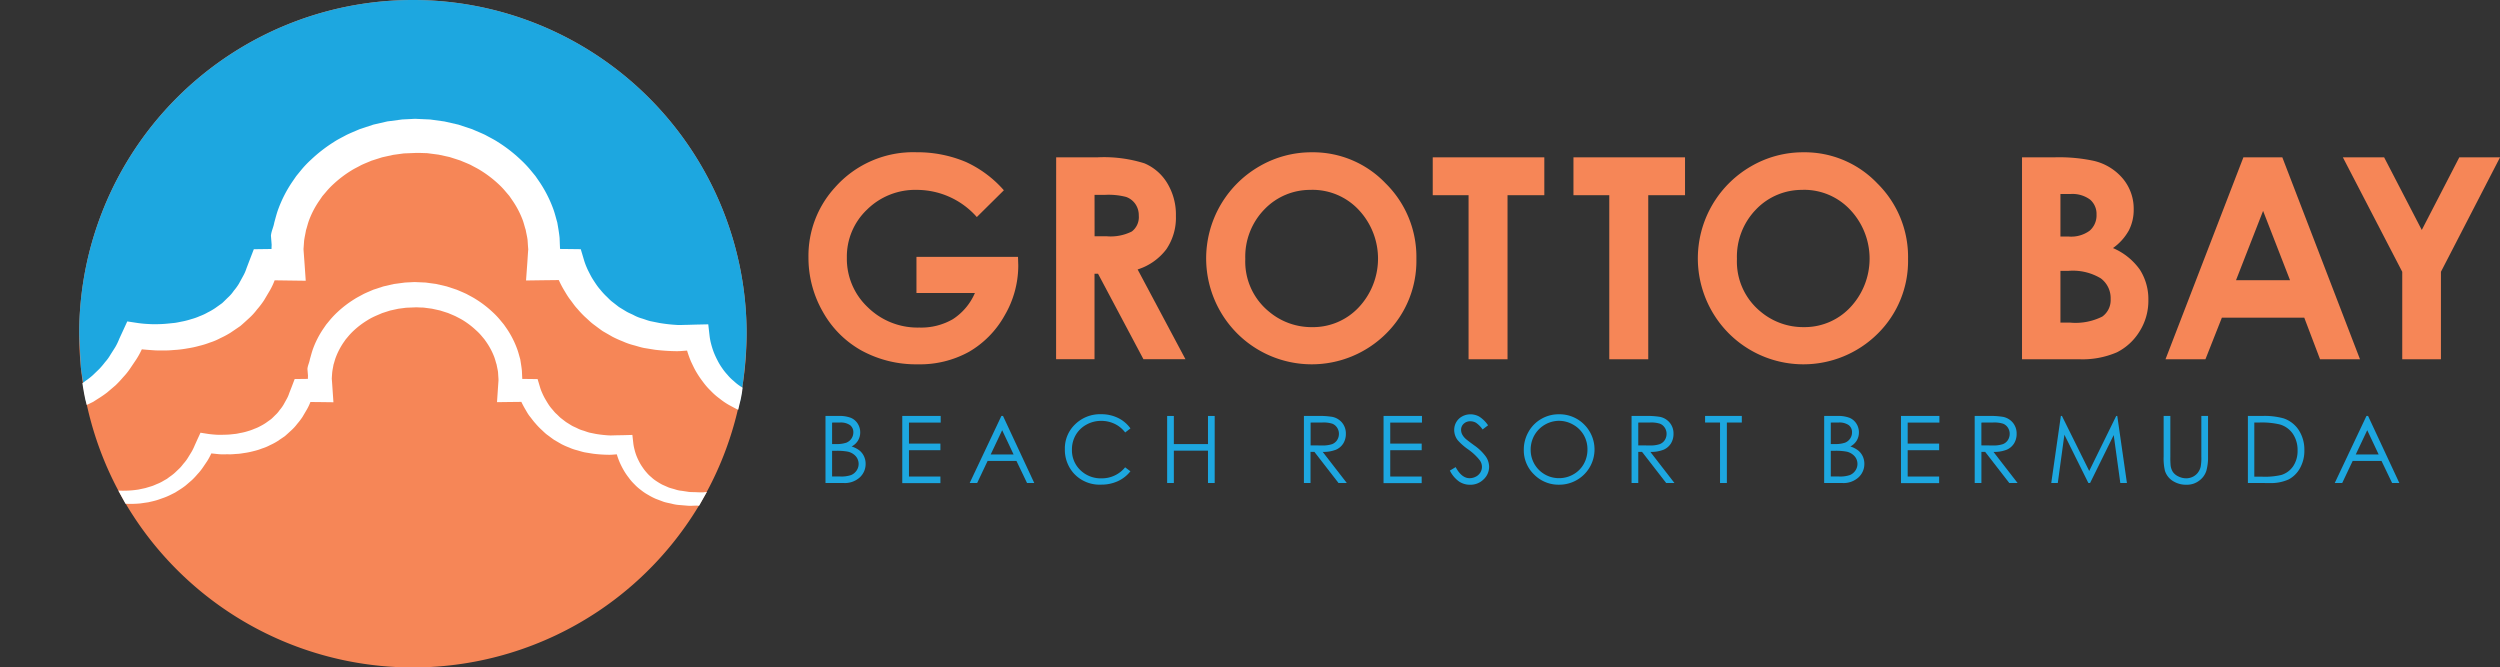 <svg xmlns="http://www.w3.org/2000/svg" xmlns:xlink="http://www.w3.org/1999/xlink" width="189.152" height="50.5" viewBox="0 0 189.152 50.5">
  <rect x="0" y="0" width="189.152" height="50.5" fill="#333333" stroke="none"/>
  <defs>
    <clipPath id="clip-path">
      <rect id="Rectangle_5504" data-name="Rectangle 5504" width="189.152" height="50.5" fill="none"/>
    </clipPath>
  </defs>
  <g id="Logo_-_Grotto_Bay_Beach_Resort_" data-name="Logo - Grotto Bay Beach Resort " transform="translate(0 0)">
    <g id="Group_12016" data-name="Group 12016" transform="translate(0 0)" clip-path="url(#clip-path)">
      <path id="Path_22451" data-name="Path 22451" d="M9.139,25.25A25.249,25.249,0,1,1,34.386,50.5,25.249,25.249,0,0,1,9.139,25.25" transform="translate(-3.148 0)" fill="#f68657"/>
      <path id="Path_22452" data-name="Path 22452" d="M9.139,25.25a25.249,25.249,0,1,1,50.5,0,33.142,33.142,0,0,1-.5,5.144c-.076.361-.431-.463-.431-.463l-.776-.621-2.26-3.222-2.14-.143-5.8-3.467-2.653-3.068-1.332-3.4-7.376-5.849L27.6,13.006,24.909,19.7l-5.175,4.693-6.251,1.177-3.817,4.84-.4-2.575Z" transform="translate(-3.148 0)" fill="#1da7e0"/>
      <path id="Path_22453" data-name="Path 22453" d="M59.129,35.728c-.227-.1-.468-.242-.687-.356a5.386,5.386,0,0,1-.732-.5,4.777,4.777,0,0,1-.663-.585,5.035,5.035,0,0,1-.583-.671,7.246,7.246,0,0,1-.5-.74c-.151-.25-.272-.522-.4-.786a8.033,8.033,0,0,1-.3-.833,5.361,5.361,0,0,1-.209-.92l1.046.857-.808.056c-.267.014-.536.047-.809.046a15.076,15.076,0,0,1-1.643-.107l-.825-.134c-.275-.052-.543-.146-.815-.216a4.953,4.953,0,0,1-.8-.283,8.148,8.148,0,0,1-.779-.35l-.743-.427c-.237-.166-.463-.339-.694-.51s-.433-.38-.648-.57a7.581,7.581,0,0,1-.587-.624c-.2-.208-.351-.449-.528-.675s-.319-.476-.465-.718-.28-.5-.4-.766a7.13,7.13,0,0,1-.337-.869l1.123.859-1.995.023-1.27.018.1-1.38.054-.822.009-.1.005-.048c0-.02,0,.122,0,.06V23.6l-.02-.243-.032-.481c-.037-.293-.1-.5-.139-.753-.087-.254-.142-.522-.241-.78a6.91,6.91,0,0,0-.764-1.451l-.235-.342-.271-.317a5.826,5.826,0,0,0-.576-.605,8.645,8.645,0,0,0-1.34-1.017c-.239-.152-.5-.273-.743-.41-.258-.121-.52-.219-.783-.334l-.812-.261-.835-.181-.85-.111L35.17,16.3l-.215-.006-.106,0h-.094l-.006,0c.02,0-.062,0,.051,0l-.973.039-.8.109-.835.184-.811.258c-.26.115-.526.214-.782.337-.245.139-.505.256-.743.408a8.547,8.547,0,0,0-1.339,1.017,6.055,6.055,0,0,0-.578.605l-.271.317-.233.342a6.7,6.7,0,0,0-.764,1.451c-.1.258-.155.526-.241.78-.044.271-.11.536-.143.8l-.029.409-.016.205,0,.023v.02c0,.082-.005-.1-.005-.081l.005.061.007.124.071.964.09,1.3-1.28-.017-1.84-.026L24.4,25.1l-.33.8a5.155,5.155,0,0,1-.363.783l-.447.754a6.309,6.309,0,0,1-.537.705,4.565,4.565,0,0,1-.6.657c-.219.2-.434.4-.659.592l-.735.5a6.654,6.654,0,0,1-.777.417,4.515,4.515,0,0,1-.8.338,6.1,6.1,0,0,1-.823.253,6.92,6.92,0,0,1-.838.18,8.176,8.176,0,0,1-.838.113c-.281.017-.561.05-.837.049s-.562.009-.838-.009-.557-.038-.833-.064-.541-.071-.865-.141l1.081-.567-.374.739a6.086,6.086,0,0,1-.4.722l-.466.691a4.94,4.94,0,0,1-.525.652,8.112,8.112,0,0,1-.576.615l-.641.545a8.094,8.094,0,0,1-.7.479l-.354.228-.377.182-.106.05s-.09-.307-.166-.689-.164-.953-.164-.953l.253-.191a5.008,5.008,0,0,0,.536-.418l.489-.471a6.443,6.443,0,0,0,.439-.519,3.2,3.2,0,0,0,.4-.55L12,30.988a4.4,4.4,0,0,0,.3-.625l.292-.633.315-.686.759.115c.181.028.435.057.661.071s.463.029.7.026.465-.009.7-.026.463-.045.694-.066.454-.082.679-.121a6.154,6.154,0,0,0,.659-.174,4.008,4.008,0,0,0,.63-.224,3.849,3.849,0,0,0,.6-.279,4.813,4.813,0,0,0,.565-.326l.528-.376c.16-.146.306-.3.465-.45a2.676,2.676,0,0,0,.42-.49,4.108,4.108,0,0,0,.381-.522l.318-.581a3.187,3.187,0,0,0,.267-.61l.241-.63.308-.8.8-.01,1.84-.024-1.186,1.278-.093-.966-.011-.123-.005-.058-.006-.107v-.017l0-.036.01-.277-.054-.684c.037-.374.189-.619.253-.992.1-.358.189-.725.323-1.073A9.482,9.482,0,0,1,25.38,18.5l.315-.457.351-.429a7.446,7.446,0,0,1,.758-.8,11.089,11.089,0,0,1,1.734-1.345c.3-.2.632-.356.956-.535.325-.157.661-.291,1-.438l1.033-.342,1.059-.243,1.13-.149.968-.048,1.141.051,1.074.148,1.06.241,1.034.342c.33.147.672.281,1,.438.319.179.65.336.953.535a10.993,10.993,0,0,1,1.733,1.345,8.1,8.1,0,0,1,.756.8l.354.429.315.457a9.552,9.552,0,0,1,1.018,1.989c.131.348.217.715.321,1.073.066.382.143.814.175,1.168l.019.488.01.242.006.128-.006.068-.014.138-.1,1.114-1.177-1.36,1.995.02.868.011.253.849a4.7,4.7,0,0,0,.2.539c.083.2.186.387.285.581s.218.374.339.558.244.36.389.522a5.505,5.505,0,0,0,.434.482c.161.146.3.313.475.444l.513.4.555.338c.186.112.4.189.585.288a2.993,2.993,0,0,0,.614.246c.214.064.417.151.635.2l.665.134a12.157,12.157,0,0,0,1.36.152c.233.012.467-.007.7-.007l.7-.021.945-.02.1.879a4.221,4.221,0,0,0,.115.6,6.155,6.155,0,0,0,.2.632,6.305,6.305,0,0,0,.282.614,4.418,4.418,0,0,0,.345.576,4.171,4.171,0,0,0,.412.519,3.244,3.244,0,0,0,.474.47,3.427,3.427,0,0,0,.53.415c.043.024.1.065.138.091a7.541,7.541,0,0,1-.14.867c-.092.379-.188.792-.188.792" transform="translate(-3.278 -4.725)" fill="#fff"/>
      <path id="Path_22454" data-name="Path 22454" d="M57.6,49.481c-.071,0-.147-.013-.216-.01-.2,0-.408.025-.614.009l-.619-.052a2.965,2.965,0,0,1-.618-.1c-.205-.049-.414-.08-.616-.147l-.6-.226a4.912,4.912,0,0,1-.576-.3,3.642,3.642,0,0,1-.547-.368,3.506,3.506,0,0,1-.493-.437,3.671,3.671,0,0,1-.43-.5,4.669,4.669,0,0,1-.371-.547,6.307,6.307,0,0,1-.3-.587,5.4,5.4,0,0,1-.224-.617,4.085,4.085,0,0,1-.159-.686l.78.635-.6.041c-.2.012-.4.037-.6.035a10.324,10.324,0,0,1-1.221-.081l-.612-.1c-.2-.038-.405-.107-.606-.163a3.32,3.32,0,0,1-.594-.206,5.062,5.062,0,0,1-.581-.258l-.553-.32c-.175-.119-.343-.255-.516-.378s-.319-.284-.48-.427a5.624,5.624,0,0,1-.437-.463c-.144-.154-.262-.332-.4-.5s-.235-.353-.345-.539-.208-.37-.3-.566a4.651,4.651,0,0,1-.253-.645l.834.637-1.481.016-.943.012.069-1.023.043-.613,0-.077,0-.039c0-.01,0,.1,0,.049v-.018l0-.021-.012-.182-.023-.36c-.03-.213-.074-.367-.106-.557-.064-.191-.108-.39-.18-.578a5.273,5.273,0,0,0-.568-1.085l-.174-.249-.2-.239a4.076,4.076,0,0,0-.433-.446,6.237,6.237,0,0,0-.992-.76c-.179-.111-.369-.2-.553-.3-.191-.086-.387-.167-.579-.248L38,34.706l-.62-.136-.633-.083-.316-.009-.163-.009h-.149v0c.013,0-.049,0,.035,0l-.721.029-.592.077-.621.136-.6.193c-.193.087-.389.163-.581.252s-.378.187-.552.3a6.227,6.227,0,0,0-1,.756,4.738,4.738,0,0,0-.428.446l-.2.239-.174.249a5.426,5.426,0,0,0-.565,1.085c-.075.188-.118.387-.182.578-.032.2-.079.4-.1.6l-.022.3-.008.152,0,.022v.012c0,.06,0-.073,0-.06l0,.047.009.091.05.716.066.961-.95-.012-1.373-.014.831-.6-.245.594a3.8,3.8,0,0,1-.274.581l-.332.564a5.213,5.213,0,0,1-.4.525,3.4,3.4,0,0,1-.444.487c-.165.148-.324.3-.492.444l-.546.37a4.56,4.56,0,0,1-.578.309,3.277,3.277,0,0,1-.6.25,4.191,4.191,0,0,1-.615.193,6.025,6.025,0,0,1-.621.134c-.206.026-.415.073-.623.081s-.417.04-.626.033-.414.008-.619,0S21,45.55,20.8,45.531s-.4-.052-.644-.1l.8-.42-.279.545a4.974,4.974,0,0,1-.292.541l-.35.516a4,4,0,0,1-.394.485,5.376,5.376,0,0,1-.425.45l-.478.411a5.362,5.362,0,0,1-.514.353l-.269.17-.276.138a5.017,5.017,0,0,1-.571.252c-.195.065-.383.142-.585.2s-.4.1-.6.146l-.6.087a7.65,7.65,0,0,1-1.122.024l-.546-1c.176.012.3.016.478.012a7.084,7.084,0,0,0,1.05-.087l.513-.109.494-.149c.163-.052.316-.132.475-.193a3.178,3.178,0,0,0,.451-.235l.22-.123.2-.152a3.418,3.418,0,0,0,.4-.309l.366-.35c.121-.115.22-.261.328-.387a2.736,2.736,0,0,0,.3-.408L19.2,45.4a3.865,3.865,0,0,0,.226-.462l.212-.471.237-.513.566.09c.135.02.324.039.49.052s.345.022.522.017.346-.007.519-.016.346-.035.516-.05.337-.065.5-.09a4.305,4.305,0,0,0,.49-.127,3.316,3.316,0,0,0,.472-.171,2.842,2.842,0,0,0,.446-.2,3.713,3.713,0,0,0,.42-.245l.392-.28c.122-.1.231-.222.345-.33a2.017,2.017,0,0,0,.313-.366,2.728,2.728,0,0,0,.284-.39l.238-.43a2.3,2.3,0,0,0,.2-.456l.183-.467L27,39.893l.6-.007,1.373-.017-.884.948-.067-.718L28,40.008l0-.045,0-.077v-.014l0-.023.007-.211-.042-.507c.026-.279.141-.46.187-.739.079-.264.144-.537.241-.8a6.968,6.968,0,0,1,.756-1.476l.235-.342.261-.317a6.608,6.608,0,0,1,.563-.6,8.118,8.118,0,0,1,1.289-.994c.227-.149.473-.265.71-.4.242-.118.495-.218.742-.328l.77-.251.786-.181.84-.111.722-.037.846.037.8.111.789.181.764.252c.25.108.5.208.745.326.237.133.48.25.711.4a8.148,8.148,0,0,1,1.285.994,5.813,5.813,0,0,1,.564.6l.262.317.237.342a7.051,7.051,0,0,1,.753,1.476c.1.263.163.536.243.8.045.288.1.605.126.869l.016.359.009.181.005.1-.005.055-.009.1-.081.829-.874-1.013,1.481.019.646.008.189.63a3.22,3.22,0,0,0,.15.4,4.718,4.718,0,0,0,.21.429c.081.139.163.279.25.416s.182.268.29.389.2.252.324.359.226.232.352.33l.382.294.41.255c.139.085.294.14.439.214a2.1,2.1,0,0,0,.458.18c.157.049.309.112.473.154l.49.1a8.989,8.989,0,0,0,1.011.111c.175.007.348-.006.521-.009l.522-.009.7-.019.073.654a3.45,3.45,0,0,0,.088.448,3.992,3.992,0,0,0,.148.476,4.839,4.839,0,0,0,.208.452,3.31,3.31,0,0,0,.258.425,3.2,3.2,0,0,0,.3.388,2.434,2.434,0,0,0,.353.349,2.482,2.482,0,0,0,.395.307,4.867,4.867,0,0,0,.432.26l.47.208c.162.065.336.1.5.151a2.086,2.086,0,0,0,.515.111l.533.082c.179.022.362.011.543.022s.365.014.548.009l.274-.028Z" transform="translate(-4.705 -11.215)" fill="#fff"/>
      <path id="Path_22455" data-name="Path 22455" d="M108.1,20.451l-2.047,2.026a6.052,6.052,0,0,0-4.532-2.055,5.181,5.181,0,0,0-3.778,1.495,4.9,4.9,0,0,0-1.523,3.634A5.032,5.032,0,0,0,97.8,29.3a5.371,5.371,0,0,0,3.9,1.538,4.768,4.768,0,0,0,2.54-.634,4.451,4.451,0,0,0,1.669-1.982h-4.423V25.488h7.683l.02.644a7.466,7.466,0,0,1-1.038,3.8,7.257,7.257,0,0,1-2.69,2.742,7.673,7.673,0,0,1-3.873.945,8.612,8.612,0,0,1-4.241-1.032A7.565,7.565,0,0,1,94.4,29.641a8.207,8.207,0,0,1-1.085-4.122,7.657,7.657,0,0,1,2-5.275,7.9,7.9,0,0,1,6.189-2.669,9.426,9.426,0,0,1,3.728.737,8.565,8.565,0,0,1,2.866,2.138" transform="translate(-32.146 -6.055)" fill="#f68657"/>
      <path id="Path_22456" data-name="Path 22456" d="M121.906,18.163h3.08a10.2,10.2,0,0,1,3.6.452,3.692,3.692,0,0,1,1.725,1.5,4.579,4.579,0,0,1,.655,2.48,4.234,4.234,0,0,1-.722,2.518,4.371,4.371,0,0,1-2.174,1.531l3.618,6.791h-3.179l-3.436-6.469h-.265v6.469h-2.907Zm2.907,5.97h.911a3.568,3.568,0,0,0,1.911-.364,1.374,1.374,0,0,0,.522-1.209,1.48,1.48,0,0,0-.26-.869,1.433,1.433,0,0,0-.694-.532A5.237,5.237,0,0,0,125.61,21h-.8Z" transform="translate(-41.996 -6.257)" fill="#f68657"/>
      <path id="Path_22457" data-name="Path 22457" d="M147.236,17.577a7.585,7.585,0,0,1,5.574,2.346,7.808,7.808,0,0,1,2.332,5.721,7.727,7.727,0,0,1-2.3,5.66,7.976,7.976,0,0,1-11.3-.063,8.04,8.04,0,0,1,1.7-12.59,7.836,7.836,0,0,1,3.995-1.074m-.032,2.846a4.793,4.793,0,0,0-3.563,1.474,5.131,5.131,0,0,0-1.445,3.748,4.884,4.884,0,0,0,1.82,4.009,4.982,4.982,0,0,0,3.241,1.152,4.739,4.739,0,0,0,3.525-1.5,5.387,5.387,0,0,0-.01-7.378,4.784,4.784,0,0,0-3.567-1.51" transform="translate(-47.977 -6.055)" fill="#f68657"/>
      <path id="Path_22458" data-name="Path 22458" d="M165.371,18.163h8.442v2.865H171.03V33.437h-2.948V21.028h-2.711Z" transform="translate(-56.969 -6.257)" fill="#f68657"/>
      <path id="Path_22459" data-name="Path 22459" d="M181.613,18.163h8.441v2.865h-2.782V33.437h-2.948V21.028h-2.711Z" transform="translate(-62.564 -6.257)" fill="#f68657"/>
      <path id="Path_22460" data-name="Path 22460" d="M203.986,17.577a7.586,7.586,0,0,1,5.573,2.346,7.809,7.809,0,0,1,2.332,5.721,7.727,7.727,0,0,1-2.3,5.66,7.976,7.976,0,0,1-11.3-.063,8.042,8.042,0,0,1,1.7-12.59,7.822,7.822,0,0,1,3.995-1.074m-.032,2.846A4.794,4.794,0,0,0,200.39,21.9a5.129,5.129,0,0,0-1.446,3.748,4.888,4.888,0,0,0,1.82,4.009A4.99,4.99,0,0,0,204,30.805a4.739,4.739,0,0,0,3.525-1.5,5.385,5.385,0,0,0-.012-7.378,4.778,4.778,0,0,0-3.564-1.51" transform="translate(-67.526 -6.055)" fill="#f68657"/>
      <path id="Path_22461" data-name="Path 22461" d="M233.387,33.436V18.162h2.4a12.468,12.468,0,0,1,3.057.27,4.088,4.088,0,0,1,2.183,1.35,3.552,3.552,0,0,1,.81,2.326,3.393,3.393,0,0,1-.368,1.584,4.037,4.037,0,0,1-1.2,1.333,4.809,4.809,0,0,1,2.036,1.635,4.153,4.153,0,0,1,.642,2.321,4.334,4.334,0,0,1-.664,2.347,4.258,4.258,0,0,1-1.715,1.584,6.586,6.586,0,0,1-2.9.524Zm2.907-12.5v3.218h.635a2.372,2.372,0,0,0,1.58-.446,1.53,1.53,0,0,0,.516-1.215,1.426,1.426,0,0,0-.49-1.137,2.242,2.242,0,0,0-1.49-.42Zm0,5.814v3.915h.728a4.506,4.506,0,0,0,2.44-.457,1.536,1.536,0,0,0,.631-1.328,1.864,1.864,0,0,0-.74-1.559,4.079,4.079,0,0,0-2.456-.571Z" transform="translate(-80.4 -6.256)" fill="#f68657"/>
      <path id="Path_22462" data-name="Path 22462" d="M255.843,18.163h2.947l5.875,15.274h-3.022l-1.194-3.146h-6.233l-1.243,3.146h-3.021Zm1.491,4.049-2.048,5.244h4.086Z" transform="translate(-86.107 -6.257)" fill="#f68657"/>
      <path id="Path_22463" data-name="Path 22463" d="M270.422,18.163h3.122l2.848,5.494,2.838-5.494h3.082l-4.471,8.659v6.615h-2.927V26.822Z" transform="translate(-93.158 -6.257)" fill="#f68657"/>
      <path id="Path_22464" data-name="Path 22464" d="M95.28,48.011h1a2.383,2.383,0,0,1,.928.144,1.141,1.141,0,0,1,.512.44,1.207,1.207,0,0,1,.187.659,1.183,1.183,0,0,1-.165.615,1.216,1.216,0,0,1-.484.45,1.9,1.9,0,0,1,.608.315,1.257,1.257,0,0,1,.332.439,1.308,1.308,0,0,1,.119.557,1.368,1.368,0,0,1-.446,1.032,1.672,1.672,0,0,1-1.2.423H95.28Zm.5.5v1.625h.29a2.261,2.261,0,0,0,.777-.1.838.838,0,0,0,.394-.31.814.814,0,0,0,.146-.471.665.665,0,0,0-.244-.547,1.226,1.226,0,0,0-.776-.2Zm0,2.135v1.945H96.4a2.265,2.265,0,0,0,.815-.108.936.936,0,0,0,.416-.34.886.886,0,0,0-.064-1.089,1.13,1.13,0,0,0-.608-.345,4.4,4.4,0,0,0-.9-.062Z" transform="translate(-32.823 -16.539)" fill="#1da7e0"/>
      <path id="Path_22465" data-name="Path 22465" d="M104.143,48.011h2.907v.5h-2.4V50.1h2.38v.5h-2.38v1.993h2.38v.5h-2.887Z" transform="translate(-35.877 -16.539)" fill="#1da7e0"/>
      <path id="Path_22466" data-name="Path 22466" d="M114.446,48.011l2.365,5.074h-.547l-.8-1.669h-2.185l-.79,1.669h-.566l2.4-5.074Zm-.064,1.078-.869,1.837h1.734Z" transform="translate(-38.557 -16.539)" fill="#1da7e0"/>
      <path id="Path_22467" data-name="Path 22467" d="M127.874,48.886l-.4.307a2.181,2.181,0,0,0-.8-.654,2.32,2.32,0,0,0-1.019-.223,2.255,2.255,0,0,0-1.124.291,2.093,2.093,0,0,0-.8.783,2.168,2.168,0,0,0-.284,1.105,2.076,2.076,0,0,0,.636,1.548,2.206,2.206,0,0,0,1.605.621,2.259,2.259,0,0,0,1.783-.835l.4.3a2.562,2.562,0,0,1-.947.747,2.972,2.972,0,0,1-1.268.264,2.635,2.635,0,0,1-2.1-.886,2.674,2.674,0,0,1-.645-1.807,2.515,2.515,0,0,1,.781-1.875,2.694,2.694,0,0,1,1.957-.76,2.869,2.869,0,0,1,1.283.281,2.49,2.49,0,0,1,.938.788" transform="translate(-42.343 -16.472)" fill="#1da7e0"/>
      <path id="Path_22468" data-name="Path 22468" d="M134.715,48.011h.507v2.128h2.583V48.011h.507v5.073h-.507V50.636h-2.583v2.448h-.507Z" transform="translate(-46.408 -16.539)" fill="#1da7e0"/>
      <path id="Path_22469" data-name="Path 22469" d="M150.5,48.011h1.011a6.062,6.062,0,0,1,1.145.069,1.308,1.308,0,0,1,.735.443,1.271,1.271,0,0,1,.283.838,1.356,1.356,0,0,1-.195.729,1.221,1.221,0,0,1-.557.475,2.554,2.554,0,0,1-1,.165l1.824,2.355h-.627l-1.825-2.355H151v2.355H150.5Zm.507.5v1.725l.874.007a2.177,2.177,0,0,0,.752-.1.788.788,0,0,0,.38-.309.861.861,0,0,0,.136-.474.826.826,0,0,0-.138-.464.774.774,0,0,0-.363-.3,2.2,2.2,0,0,0-.746-.09Z" transform="translate(-51.845 -16.539)" fill="#1da7e0"/>
      <path id="Path_22470" data-name="Path 22470" d="M159.694,48.011H162.6v.5h-2.4V50.1h2.379v.5H160.2v1.993h2.379v.5h-2.886Z" transform="translate(-55.013 -16.539)" fill="#1da7e0"/>
      <path id="Path_22471" data-name="Path 22471" d="M167.359,52.073l.431-.259q.455.839,1.052.838a1.008,1.008,0,0,0,.479-.119.846.846,0,0,0,.342-.319.826.826,0,0,0,.117-.425.864.864,0,0,0-.172-.5,4.131,4.131,0,0,0-.87-.814,4.447,4.447,0,0,1-.789-.693,1.272,1.272,0,0,1-.269-.776,1.182,1.182,0,0,1,.159-.6,1.137,1.137,0,0,1,.447-.429,1.291,1.291,0,0,1,.626-.157,1.35,1.35,0,0,1,.671.177,2.321,2.321,0,0,1,.659.654l-.413.315a1.971,1.971,0,0,0-.489-.5.842.842,0,0,0-.439-.12.7.7,0,0,0-.5.186.61.61,0,0,0-.2.458.769.769,0,0,0,.069.321,1.181,1.181,0,0,0,.251.338q.1.1.656.507a3.688,3.688,0,0,1,.9.866,1.4,1.4,0,0,1,.245.762,1.3,1.3,0,0,1-.419.959,1.411,1.411,0,0,1-1.019.406,1.492,1.492,0,0,1-.838-.246,2.263,2.263,0,0,1-.694-.826" transform="translate(-57.654 -16.472)" fill="#1da7e0"/>
      <path id="Path_22472" data-name="Path 22472" d="M178.516,47.817a2.633,2.633,0,0,1,1.928.769,2.667,2.667,0,0,1-1.887,4.559,2.6,2.6,0,0,1-1.9-.772,2.539,2.539,0,0,1-.777-1.869,2.694,2.694,0,0,1,.355-1.356,2.571,2.571,0,0,1,.964-.978,2.6,2.6,0,0,1,1.322-.353m.022.493a2.169,2.169,0,0,0-1.855,1.084A2.2,2.2,0,0,0,176.4,50.5a2.133,2.133,0,0,0,2.138,2.15,2.161,2.161,0,0,0,1.093-.287,2.053,2.053,0,0,0,.784-.783,2.2,2.2,0,0,0,.281-1.1,2.146,2.146,0,0,0-.281-1.092,2.094,2.094,0,0,0-.793-.782,2.139,2.139,0,0,0-1.084-.294" transform="translate(-60.588 -16.472)" fill="#1da7e0"/>
      <path id="Path_22473" data-name="Path 22473" d="M188.32,48.011h1.011a6.062,6.062,0,0,1,1.145.069,1.308,1.308,0,0,1,.735.443,1.271,1.271,0,0,1,.283.838,1.356,1.356,0,0,1-.195.729,1.221,1.221,0,0,1-.557.475,2.555,2.555,0,0,1-1,.165l1.824,2.355h-.627l-1.825-2.355h-.286v2.355h-.507Zm.507.5v1.725l.874.007a2.173,2.173,0,0,0,.751-.1.786.786,0,0,0,.381-.309.861.861,0,0,0,.136-.474.826.826,0,0,0-.138-.464.777.777,0,0,0-.363-.3,2.206,2.206,0,0,0-.746-.09Z" transform="translate(-64.875 -16.539)" fill="#1da7e0"/>
      <path id="Path_22474" data-name="Path 22474" d="M196.806,48.508v-.5h2.779v.5h-1.131v4.576h-.517V48.508Z" transform="translate(-67.798 -16.539)" fill="#1da7e0"/>
      <path id="Path_22475" data-name="Path 22475" d="M210.552,48.011h1a2.379,2.379,0,0,1,.928.144,1.135,1.135,0,0,1,.512.44,1.208,1.208,0,0,1,.188.659,1.189,1.189,0,0,1-.164.615,1.222,1.222,0,0,1-.484.45,1.892,1.892,0,0,1,.608.315,1.276,1.276,0,0,1,.333.439,1.327,1.327,0,0,1,.119.557,1.369,1.369,0,0,1-.448,1.032,1.671,1.671,0,0,1-1.2.423h-1.393Zm.5.5v1.625h.289a2.266,2.266,0,0,0,.778-.1.833.833,0,0,0,.393-.31.809.809,0,0,0,.146-.471.665.665,0,0,0-.244-.547,1.223,1.223,0,0,0-.776-.2Zm0,2.135v1.945h.629a2.262,2.262,0,0,0,.814-.108.934.934,0,0,0,.417-.34.875.875,0,0,0,.157-.5.865.865,0,0,0-.221-.589,1.128,1.128,0,0,0-.608-.345,4.39,4.39,0,0,0-.9-.062Z" transform="translate(-72.533 -16.539)" fill="#1da7e0"/>
      <path id="Path_22476" data-name="Path 22476" d="M219.417,48.011h2.907v.5h-2.4V50.1h2.38v.5h-2.38v1.993h2.38v.5h-2.886Z" transform="translate(-75.587 -16.539)" fill="#1da7e0"/>
      <path id="Path_22477" data-name="Path 22477" d="M227.924,48.011h1.011a6.061,6.061,0,0,1,1.145.069,1.308,1.308,0,0,1,.735.443,1.271,1.271,0,0,1,.283.838,1.356,1.356,0,0,1-.195.729,1.221,1.221,0,0,1-.557.475,2.555,2.555,0,0,1-1,.165l1.824,2.355h-.627l-1.824-2.355h-.287v2.355h-.507Zm.507.5v1.725l.874.007a2.177,2.177,0,0,0,.752-.1.788.788,0,0,0,.38-.309.861.861,0,0,0,.136-.474.826.826,0,0,0-.138-.464.774.774,0,0,0-.363-.3,2.2,2.2,0,0,0-.746-.09Z" transform="translate(-78.518 -16.539)" fill="#1da7e0"/>
      <path id="Path_22478" data-name="Path 22478" d="M236.762,53.084l.726-5.073h.083l2.062,4.162,2.043-4.162h.081l.73,5.073h-.5l-.5-3.628L239.7,53.084h-.13l-1.814-3.655-.5,3.655Z" transform="translate(-81.562 -16.539)" fill="#1da7e0"/>
      <path id="Path_22479" data-name="Path 22479" d="M249.735,48.011h.507v3.063a6.324,6.324,0,0,0,.021.68,1.139,1.139,0,0,0,.176.5,1.04,1.04,0,0,0,.425.338,1.325,1.325,0,0,0,.576.136,1.135,1.135,0,0,0,.482-.107,1.067,1.067,0,0,0,.386-.3,1.227,1.227,0,0,0,.228-.459,3.839,3.839,0,0,0,.051-.793V48.011h.507v3.063a3.732,3.732,0,0,1-.132,1.1,1.491,1.491,0,0,1-.532.729,1.516,1.516,0,0,1-.963.311,1.842,1.842,0,0,1-1.052-.294,1.4,1.4,0,0,1-.586-.775,4.1,4.1,0,0,1-.094-1.069Z" transform="translate(-86.032 -16.539)" fill="#1da7e0"/>
      <path id="Path_22480" data-name="Path 22480" d="M259.458,53.084V48.011h1.051a5.39,5.39,0,0,1,1.653.183,2.208,2.208,0,0,1,1.154.9,2.723,2.723,0,0,1,.415,1.52,2.668,2.668,0,0,1-.329,1.342,2.116,2.116,0,0,1-.855.855,3.228,3.228,0,0,1-1.474.275Zm.486-.479h.587a5.476,5.476,0,0,0,1.459-.13,1.689,1.689,0,0,0,.9-.671,2.062,2.062,0,0,0,.327-1.183,2.17,2.17,0,0,0-.355-1.255,1.788,1.788,0,0,0-.99-.713,5.98,5.98,0,0,0-1.569-.145h-.359Z" transform="translate(-89.381 -16.539)" fill="#1da7e0"/>
      <path id="Path_22481" data-name="Path 22481" d="M272.006,48.011l2.366,5.074h-.548l-.8-1.669h-2.185l-.791,1.669h-.565l2.4-5.074Zm-.064,1.078-.869,1.837h1.734Z" transform="translate(-92.835 -16.539)" fill="#1da7e0"/>
    </g>
  </g>
</svg>
